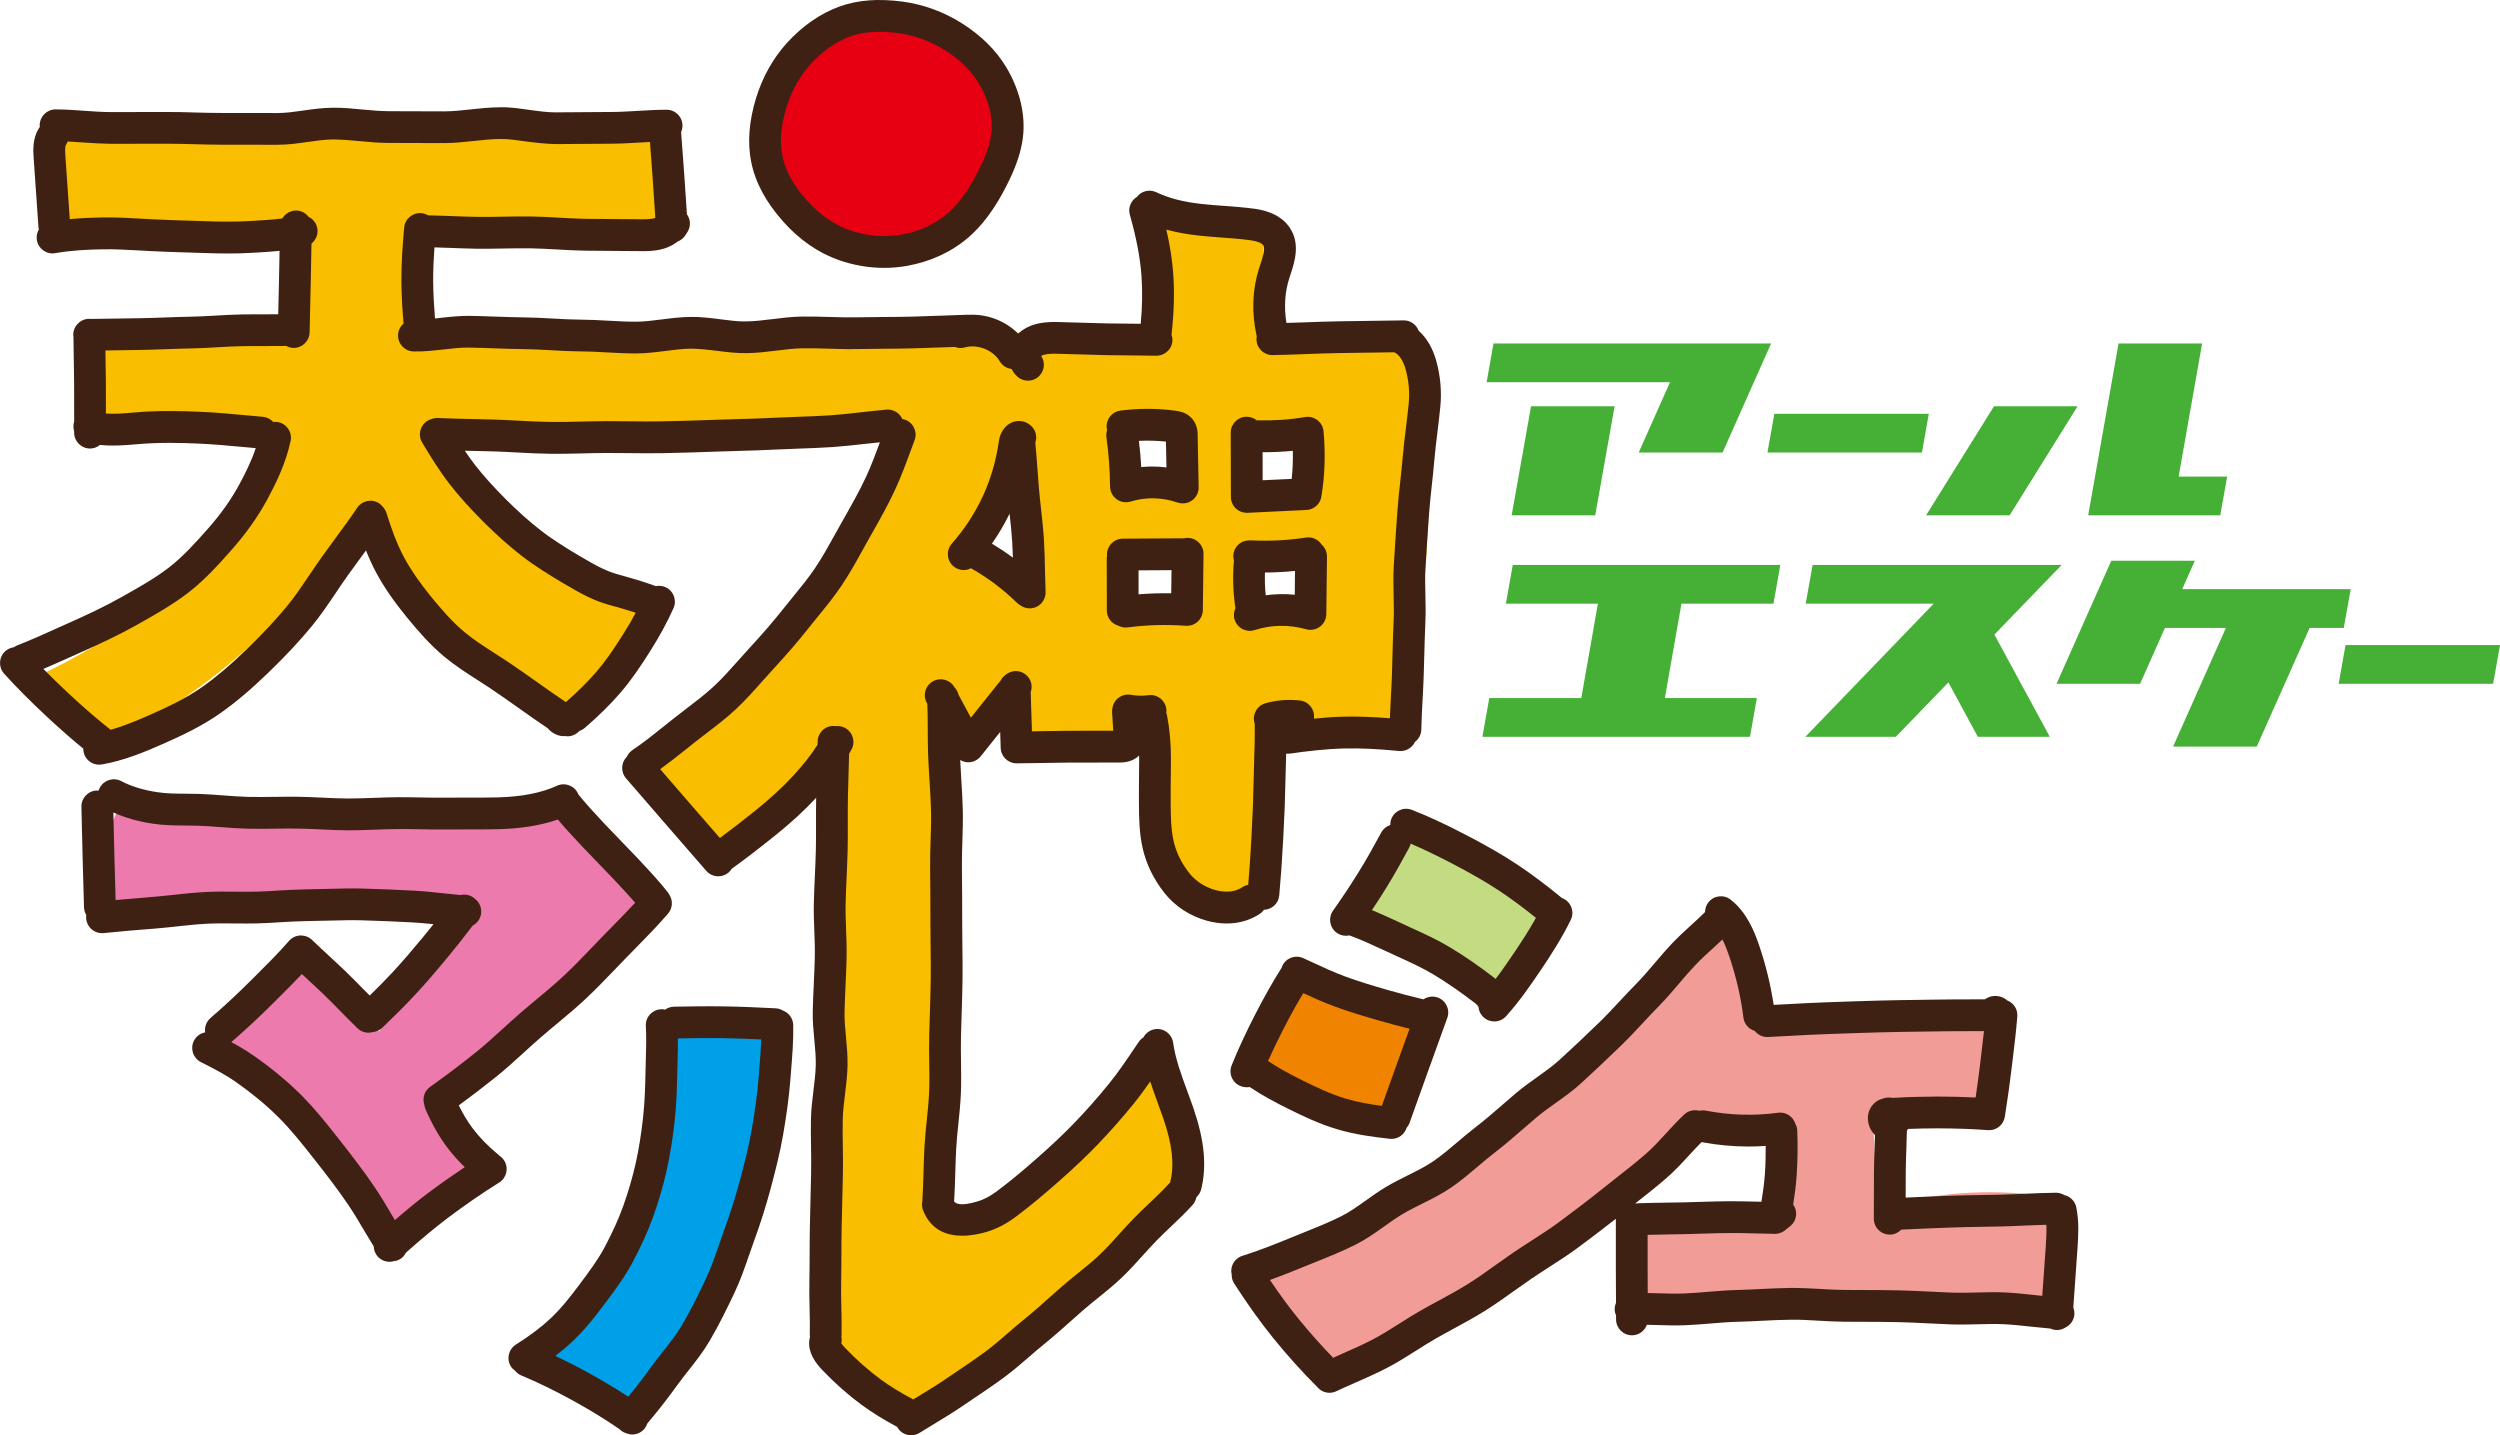 <?xml version="1.0" encoding="UTF-8"?>
<svg id="_レイヤー_2" data-name="レイヤー 2" xmlns="http://www.w3.org/2000/svg" width="437.822" height="251.357" viewBox="0 0 437.822 251.357">
  <defs>
    <style>
      .cls-1 {
        fill: #3f2113;
      }

      .cls-1, .cls-2, .cls-3, .cls-4, .cls-5, .cls-6, .cls-7, .cls-8, .cls-9 {
        stroke-width: 0px;
      }

      .cls-2 {
        fill: #c4dc81;
      }

      .cls-3 {
        fill: #f29c97;
      }

      .cls-4 {
        fill: #ec7aac;
      }

      .cls-5 {
        fill: #00a0e9;
      }

      .cls-6 {
        fill: #e60012;
      }

      .cls-7 {
        fill: #45b035;
      }

      .cls-8 {
        fill: #fabe00;
      }

      .cls-9 {
        fill: #f08300;
      }
    </style>
  </defs>
  <g id="_デザイン" data-name="デザイン">
    <g>
      <path class="cls-6" d="M140.117,36.36c-3.716-4.747-6.109-10.699-5.706-16.689s3.916-11.907,9.448-14.375c2.377-1.06,4.996-1.465,7.592-1.702,7.326-.667,15.806.49,19.975,6.488,2.536,3.648,2.903,8.343,2.734,12.768-.702,18.294-21.053,30.103-34.042,13.51Z"/>
      <path class="cls-8" d="M248.396,60.512c-6.804-.337-17.021-.604-23.825-.941-3.045-6.019-4.048-13.048-2.809-19.679-6.6-.805-13.2-1.609-19.8-2.414-.189,7.014-.377,14.029-.566,21.043-42.715-.473-85.43-.945-128.145-1.418-.002-5.73-.003-11.46-.005-17.19,14.439-.327,28.887-.256,43.322.212,1.039-4.935,1.285-10.036.725-15.047-35.527-1.961-71.122-2.677-106.699-2.145,1.922,5.576-.094,13.527-.75,19.389,12.951-3.046,27.232-2.09,40.064,1.421.236,5.149.472,10.298.707,15.446-11.625.08-23.252-.159-34.863-.717.328,5.83.656,11.661.984,17.491,9.822.319,19.676-.339,29.369-1.959,3.461,7.036-1.536,15.233-6.917,20.936-9.747,10.331-21.592,18.675-34.602,24.372,3.766,4.22,7.724,8.268,11.857,12.13,19.204-9.24,35.801-23.826,47.431-41.683,9.134,18.275,22.146,25.462,34.677,36.739,4.563-6.995,13.051-13.155,17.614-20.149-17.143-2.608-31.038-15.87-40.422-30.453,27.162,3.369,53.212.545,80.51-1.429.615,9.746-4.915,18.756-10.805,26.545-9.248,12.229-19.936,23.367-31.772,33.113,3.989,5.408,7.978,10.816,11.967,16.224,7.757-3.657,15.238-10.442,19.365-17.959,2.72,34.153,2.137,68.568-1.738,102.609,6.943,3.08,13.098,7.918,17.733,13.936,17.1-10.29,32.367-23.614,44.876-39.164,1.367-1.7,2.749-3.532,3.063-5.69.285-1.96-.351-3.924-.978-5.803-1.688-5.056-3.375-10.112-5.063-15.168-7.627,14.46-22.386,25.169-37.733,30.803,1.408-29.738,1.837-59.521,1.285-89.287.483,2.442,2.951,4.323,5.434,4.143,2.483-.18,4.652-2.398,4.778-4.885.625,2.33,1.25,4.659,1.875,6.989,6.049.176,12.099.352,18.148.528,1.063.031,2.23.103,3.001.837.912.868.906,2.298.852,3.556-.253,5.989.025,12.399,3.466,17.307,3.441,4.907,11.11,7.238,15.573,3.237,6.964-6.244-.53-18.149,2.536-26.986,8.072-1.442,16.293-2.048,24.49-1.806,2.785-22.237,5.649-44.958,1.793-67.035ZM171.187,96.113l9.302-12.747.345,17.571-9.647-4.823ZM207.361,75.442l-.689,9.647-8.613-.345-.689-8.613,9.991-.689ZM207.706,106.104l-10.68,1.033.344-9.647,11.025-.344-.689,8.958ZM229.755,76.475s-1.033,8.613-1.033,9.647-8.958.345-8.958.345l-1.034-9.647,11.025-.344ZM230.1,107.138l-11.025.689.344-9.647,10.68-.345v9.302Z"/>
      <path class="cls-4" d="M99.151,141.686c3.591,6.191,10.897,10.841,15.566,16.265-11.63,10.733-26.401,22.673-38.031,33.405,2.17,4.342,4.87,8.42,8.019,12.115-6.064,4.743-12.128,9.486-18.193,14.23-4.21-15.003-14.709-28.133-28.418-35.541,5.038-4.91,9.839-10.063,14.38-15.436,3.624,5.522,8.394,10.289,13.919,13.909,4.308-6.651,8.616-13.302,12.925-19.954-20.01-5.758-41.655-5.713-61.64.13,2.197-.642-.16-16.601,3.481-19.268,4.216-3.088,19.022.87,24.291,1.133,17.895.893,35.851.564,53.701-.989Z"/>
      <path class="cls-5" d="M135.991,179.025c.111,23.612-9.121,50.242-23.666,68.842-6.139-3.107-11.509-8.473-18.238-9.908,13.527-12.088,21.558-30.104,21.505-48.248-.015-5.161-.252-7.571,3.993-10.063,1.351-.793,16.402-1.483,16.407-.623Z"/>
      <path class="cls-2" d="M238.893,158.985c8.482,5.074,16.964,10.148,25.446,15.222,2.796-4.125,5.591-8.25,8.387-12.375-4.867-4.421-14.665-14.582-21.462-15.716-5.005-.836-3.883-.803-7.519,3.173-.675.738-5.563,9.272-4.852,9.697Z"/>
      <path class="cls-9" d="M227.883,169.399c-2.907,6.125-5.814,12.251-8.722,18.376,8.138,3.386,16.495,6.244,25.002,8.552,1.748-6.037,3.496-12.074,5.243-18.111-7.626-2.01-15.062-4.743-22.176-8.149"/>
      <path class="cls-3" d="M301.561,159.336c3.965,6.196,7.061,12.946,9.169,19.994,12.306-.824,24.612-1.649,36.918-2.473.581,6.32.14,12.734-1.302,18.915-6.056-1.081-12.263-1.311-18.382-.683.279,5.538.559,11.075.838,16.613,9.429-2.865,19.49-3.632,29.244-2.228,1.025,5.06,1.376,15.146.78,20.274-23.931.077-47.991-3.75-71.839-1.756-.218-4.486-.435-8.972-.653-13.459,8.572-.729,17.143-1.459,25.715-2.188.467-4.69.201-9.452-.785-14.06-5.125.63-10.336.557-15.442-.215-15.674,18.263-36.475,32.078-59.388,39.443-1.122.361-2.331.708-3.459.369-1.156-.347-1.983-1.337-2.738-2.278-8.775-10.932-14.535-12.367,4.111-19.027,9.608-3.432,18.05-9.468,26.353-15.405,4.956-3.543,44.765-35.735,40.861-41.835Z"/>
      <g>
        <path class="cls-1" d="M87.488,202.425c-.048-.046-.087-.097-.139-.14-1.812-1.489-3.339-3.049-4.535-4.633-.893-1.184-1.708-2.526-2.471-4.067,2.103-1.531,4.29-3.204,6.532-5,1.649-1.322,3.269-2.797,4.835-4.224.966-.881,1.943-1.771,2.946-2.643.959-.834,1.943-1.652,2.927-2.472,1.641-1.367,3.339-2.78,4.94-4.279,1.852-1.734,3.57-3.526,5.231-5.257.696-.726,1.383-1.443,2.067-2.141l1.187-1.209c2.179-2.216,4.237-4.31,5.999-6.38.804-.945.855-2.265.234-3.266-.059-.103-.112-.209-.186-.306-1.281-1.701-3.085-3.649-5.495-6.217-.906-.966-1.86-1.945-2.814-2.925-.93-.957-1.86-1.912-2.744-2.853-1.653-1.761-3.485-3.739-4.731-5.311-.016-.039-.023-.08-.041-.119-.639-1.398-2.289-2.012-3.69-1.375-2.775,1.27-6.207,1.936-10.492,2.041-1.588.037-3.175.033-4.766.032-1.31-.004-2.624-.005-3.934.014-1.541.026-3.085-.008-4.628-.035-1.358-.026-2.716-.052-4.073-.043-1.397.008-2.793.061-4.19.115-1.555.06-3.021.102-4.508.111-1.479-.006-2.945-.077-4.498-.152-1.4-.068-2.799-.134-4.198-.153-1.371-.015-2.749,0-4.125.018-1.526.02-3.053.04-4.576.006-1.45-.035-2.892-.145-4.419-.261-1.388-.106-2.824-.215-4.268-.262-.771-.024-1.548-.031-2.327-.036-1.738-.013-3.379-.024-4.931-.258-2.521-.379-4.604-1.015-6.368-1.948-1.359-.717-3.044-.198-3.762,1.161-.087.165-.154.335-.206.507-.076-.006-.149-.022-.226-.022h-.05c-1.537.027-2.762,1.296-2.735,2.833.026,1.485.065,2.97.103,4.454.038,1.45.076,2.899.102,4.349.026,1.487.075,2.973.125,4.461.048,1.448.097,2.894.122,4.342.009.506.162.971.405,1.376-.031.221-.045.446-.02.678.151,1.43,1.359,2.493,2.766,2.493.097,0,.196-.005.295-.015,2.994-.316,6.044-.556,8.994-.79,1.299-.102,2.596-.243,3.893-.384,1.76-.191,3.422-.371,5.101-.459,1.636-.087,3.269-.07,5-.055,1.346.012,2.691.024,4.036-.012,1.356-.036,2.709-.124,4.063-.211,3.065-.2,5.888-.21,8.791-.284,1.799-.045,3.502-.09,5.211-.046,3.13.079,6.322.233,9.032.372,1.202.062,2.41.181,3.64.313-.592.742-1.203,1.499-1.86,2.294-2.008,2.432-3.688,4.373-5.289,6.104-1.288,1.394-2.642,2.744-4.019,4.093-.38-.385-.767-.762-1.146-1.148-.981-1.001-1.962-2.001-2.971-2.976-1.001-.966-2.014-1.902-3.026-2.838-.992-.917-1.984-1.834-2.964-2.78-.549-.531-1.287-.789-2.055-.779-.763.033-1.479.379-1.98.955-1.867,2.149-3.849,4.119-5.948,6.206l-.727.724c-2.026,2.018-3.989,3.866-5.972,5.618-.111.078-.219.165-.321.261-.116.109-.236.214-.356.318-.174.152-.347.306-.516.464-.684.647-.967,1.559-.841,2.427-.822.156-1.568.669-1.973,1.475-.691,1.374-.137,3.046,1.236,3.738,2.137,1.074,4.208,2.146,6.051,3.431,2.807,1.957,5.316,4.027,7.457,6.154,2.316,2.302,4.378,4.924,6.371,7.458,1.988,2.53,4.084,5.231,5.942,7.98,1.026,1.521,1.952,3.094,2.931,4.76.495.841,1.004,1.666,1.51,2.496.021.631.244,1.259.698,1.765.55.611,1.31.923,2.072.923.24,0,.478-.042.712-.104.405-.047.808-.158,1.175-.392.443-.283.77-.675.988-1.114,2.797-2.481,5.118-4.41,7.348-6.091,2.901-2.187,5.921-4.268,8.978-6.185,1.303-.817,1.696-2.535.879-3.838-.216-.345-.498-.621-.815-.833ZM75.095,208.836c-1.869,1.408-3.773,2.957-5.936,4.827-.136-.231-.279-.456-.415-.687-.98-1.666-1.993-3.389-3.117-5.053-1.961-2.904-4.126-5.695-6.178-8.306-2-2.542-4.266-5.425-6.824-7.967-2.37-2.353-5.128-4.632-8.197-6.772-1.269-.884-2.582-1.65-3.922-2.375,2.459-2.122,4.866-4.362,7.359-6.845l.723-.72c1.416-1.408,2.866-2.849,4.279-4.353.32.298.641.595.962.891.984.909,1.968,1.819,2.94,2.756.971.937,1.915,1.902,2.86,2.866.984,1.004,1.968,2.008,2.979,2.984.741.716,1.775.926,2.699.662.597-.063,1.18-.305,1.644-.755,2.026-1.961,4.004-3.89,5.909-5.953,1.673-1.81,3.418-3.824,5.494-6.338,1.67-2.024,3.124-3.865,4.436-5.611.816-.431,1.404-1.256,1.481-2.244.077-.992-.38-1.896-1.123-2.448-.07-.064-.133-.133-.211-.191-.68-.501-1.509-.634-2.272-.458-.913-.086-1.826-.173-2.739-.275-1.741-.193-3.541-.393-5.359-.486-2.746-.142-5.984-.297-9.178-.377-1.85-.047-3.704,0-5.493.045-3.034.079-6.103.106-9.011.294-1.283.083-2.567.168-3.851.202-1.278.033-2.558.022-3.835.009-1.738-.017-3.537-.033-5.344.063-1.833.097-3.651.294-5.408.485-1.243.134-2.486.27-3.732.368-2.118.167-4.289.349-6.466.551-.027-1.09-.055-2.179-.092-3.268-.049-1.458-.097-2.915-.123-4.373-.026-1.467-.064-2.932-.102-4.398-.029-1.098-.053-2.196-.076-3.295,2.034.912,4.304,1.568,6.925,1.962,1.944.293,3.864.306,5.72.32.732.005,1.461.009,2.185.033,1.323.043,2.636.143,4.026.249,1.532.116,3.116.237,4.713.274,1.608.04,3.221.017,4.78-.005,1.324-.017,2.649-.04,3.973-.017,1.335.018,2.671.083,4.007.147,1.544.074,3.14.151,4.743.159h.228c1.526,0,3.046-.059,4.518-.115,1.335-.052,2.67-.105,4.004-.111,1.323-.008,2.627.018,3.94.042,1.605.029,3.211.059,4.813.036,1.281-.019,2.56-.017,3.842-.014,1.636,0,3.275.005,4.91-.035,4.05-.097,7.508-.66,10.514-1.693,1.134,1.347,2.546,2.891,4.247,4.703.906.966,1.86,1.945,2.814,2.925.93.957,1.86,1.912,2.744,2.853,1.253,1.335,2.614,2.788,3.737,4.085-1.287,1.401-2.711,2.854-4.201,4.369l-1.194,1.216c-.697.711-1.398,1.443-2.107,2.182-1.61,1.679-3.275,3.416-5.018,5.048-1.482,1.388-3.117,2.748-4.697,4.064-1.016.845-2.031,1.689-3.019,2.55-1.035.9-2.044,1.819-3.041,2.728-1.572,1.432-3.056,2.784-4.568,3.995-2.799,2.243-5.509,4.291-8.056,6.086-1.027.723-1.403,2.014-1.027,3.147.033.256.088.512.197.761,1.146,2.632,2.409,4.847,3.862,6.773.874,1.157,1.896,2.29,3.023,3.395-2.135,1.424-4.25,2.89-6.297,4.434Z"/>
        <path class="cls-1" d="M182.823,94.525c-.111-1.805-.309-3.598-.501-5.333-.139-1.251-.278-2.5-.382-3.754-.093-1.109-.173-2.22-.253-3.33-.107-1.5-.227-3.041-.373-4.582.329-.961.129-2.065-.628-2.842-.845-.87-2.076-1.177-3.215-.804-1.496.491-2.344,1.984-2.52,3.247-.476,3.426-1.411,6.677-2.777,9.662-1.376,3.007-3.223,5.842-5.49,8.424-1.015,1.156-.9,2.915.256,3.929.529.464,1.184.692,1.835.692.439,0,.872-.115,1.269-.319,2.945,1.675,5.668,3.703,8.081,6.085.196.193.417.339.648.463.446.302.98.48,1.554.48.036,0,.073-.001.11-.003,1.536-.059,2.734-1.353,2.674-2.889-.046-1.188-.071-2.377-.096-3.567-.038-1.813-.078-3.69-.192-5.559ZM176.804,89.966c.186,1.685.362,3.284.461,4.901.057.92.093,1.857.121,2.794-1.179-.879-2.403-1.696-3.667-2.455,1.169-1.68,2.2-3.428,3.084-5.239Z"/>
        <path class="cls-1" d="M137.182,38.828c2.851,3.196,6.128,5.458,9.741,6.726,2.578.903,5.264,1.359,7.925,1.359,1.322,0,2.638-.113,3.932-.34,4.17-.732,7.938-2.482,10.897-5.066,3.536-3.086,5.766-7.235,7.136-10.087,1.257-2.617,2.012-4.976,2.31-7.214.529-3.986-.491-8.384-2.873-12.386-1.796-3.014-4.443-5.635-7.871-7.79-3.137-1.972-6.696-3.268-10.29-3.746-4.287-.572-7.918-.286-11.105.871-3.312,1.202-6.487,3.408-9.182,6.377-2.399,2.642-4.261,5.966-5.385,9.615-1.242,4.032-1.536,7.783-.872,11.151.717,3.638,2.562,7.082,5.639,10.53ZM137.737,18.787c.886-2.872,2.333-5.47,4.186-7.511,2.09-2.302,4.497-3.991,6.96-4.885,1.512-.549,3.213-.821,5.146-.821,1.038,0,2.145.078,3.325.235,2.808.373,5.595,1.39,8.061,2.94,2.674,1.682,4.709,3.674,6.05,5.925,1.744,2.929,2.503,6.054,2.138,8.803-.219,1.647-.811,3.458-1.81,5.538-1.838,3.829-3.674,6.467-5.777,8.303-2.225,1.941-4.983,3.213-8.198,3.777-2.96.521-6.092.247-9.053-.79-2.712-.951-5.211-2.693-7.428-5.178-2.429-2.72-3.805-5.231-4.33-7.9-.484-2.454-.238-5.292.73-8.434Z"/>
        <path class="cls-1" d="M221.347,159.334c1.385-.042,2.556-1.105,2.686-2.522.267-2.916.491-6.098.703-10.016.216-4.03.334-7.125.38-10.034.018-1.154.055-2.308.092-3.463.014-.434.023-.881.036-1.32.092.009.182.026.275.026.129,0,.26-.009.39-.027,2.839-.403,6.195-.824,9.556-.898,2.766-.06,5.809.079,9.56.441,1.203.11,2.293-.562,2.779-1.597.656-.498,1.092-1.272,1.108-2.159.031-1.709.127-3.468.22-5.171.077-1.418.155-2.835.2-4.255.035-1.096.064-2.191.092-3.285.055-2.047.109-4.094.201-6.141.072-1.601.036-3.186.001-4.718-.037-1.643-.073-3.195.017-4.729.184-3.14.396-6.281.622-9.418.123-1.703.313-3.457.497-5.153.153-1.413.307-2.826.427-4.241.146-1.702.359-3.452.567-5.144.173-1.409.344-2.82.483-4.233.263-2.655.036-5.334-.674-7.962-.622-2.306-1.707-4.138-3.114-5.388-.395-1.061-1.407-1.818-2.599-1.818h-.047c-1.916.032-3.832.058-5.749.083-1.921.026-3.843.052-5.764.083-1.939.032-3.876.105-5.815.179-1.061.04-2.123.064-3.185.097-.44-2.709-.283-5.373.489-7.79l.197-.605c.753-2.289,1.785-5.424-.095-8.26-1.831-2.764-5.264-3.215-6.394-3.363-1.714-.224-3.443-.352-5.116-.476-1.338-.098-2.675-.197-3.998-.345-3.205-.361-5.704-1.01-7.865-2.044-1.214-.581-2.632-.204-3.414.824-1.038.636-1.579,1.898-1.228,3.127,1.136,3.984,1.802,7.469,2.037,10.654.196,2.662.146,5.445-.135,8.43-.523-.005-1.047-.013-1.57-.017-1.448-.013-2.895-.024-4.342-.049-1.429-.023-2.857-.072-4.286-.12-1.481-.05-2.961-.1-4.44-.124-1.913-.028-4.12.11-6.024,1.395-.284.192-.543.416-.786.657-2.218-2.239-5.422-3.477-8.583-3.314-.09-.004-.178-.019-.27-.014l-3.487.124c-2.066.074-4.133.15-6.2.207-1.715.047-3.431.059-5.148.069-1.515.009-3.03.019-4.544.054-1.587.033-3.172-.014-4.846-.063-1.579-.049-3.213-.097-4.85-.07-1.748.029-3.446.24-5.089.444-1.601.198-3.113.386-4.593.403-1.439.052-2.945-.171-4.531-.37-1.665-.208-3.405-.44-5.169-.413-1.769.01-3.48.229-5.135.441-1.592.203-3.096.396-4.553.396-1.584,0-3.161-.087-4.83-.179-1.583-.087-3.218-.176-4.864-.185-1.597-.008-3.183-.097-4.862-.191-1.571-.088-3.196-.179-4.826-.197-1.7-.019-3.399-.079-5.098-.139-1.53-.054-3.058-.107-4.589-.133-1.781-.013-3.506.168-5.173.358-.305.035-.604.069-.903.102-.178-2.205-.304-4.371-.32-6.423-.016-2.056.087-4.102.225-6.029.804.027,1.609.045,2.414.077,1.616.065,3.232.129,4.848.156,1.625.022,3.253-.006,4.88-.035,1.563-.029,3.126-.055,4.687-.033,1.538.024,3.129.114,4.668.202,1.594.09,3.243.183,4.892.21,1.619.026,3.238.032,4.857.04,1.57.006,3.14.013,4.708.037.196.003.396.005.598.005,1.91,0,4.016-.196,5.814-1.512.061-.045.109-.1.165-.148.516-.191.984-.516,1.317-.987.088-.124.179-.265.269-.407l.116-.178c.698-.996.654-2.29-.019-3.225-.054-.801-.107-1.602-.16-2.403-.097-1.476-.194-2.952-.299-4.426-.104-1.455-.213-2.911-.323-4.365-.081-1.069-.159-2.138-.237-3.208.154-.347.243-.729.242-1.133-.005-1.535-1.25-2.775-2.784-2.775h-.009c-1.702.005-3.392.105-5.027.201-1.625.096-3.159.187-4.701.192-1.597.005-3.193.019-4.789.033-1.645.015-3.291.029-4.938.035-1.443-.003-2.906-.201-4.473-.418-1.691-.234-3.445-.529-5.257-.471-1.766.006-3.486.193-5.149.375-1.593.173-3.099.336-4.576.341-1.627.008-3.256-.004-4.885-.015-1.614-.01-3.23-.024-4.842-.015-1.511-.013-2.992-.139-4.589-.293-1.663-.161-3.395-.336-5.14-.318-1.812.006-3.555.254-5.241.494-1.57.224-3.053.434-4.484.439-1.615.004-3.229,0-4.844-.005-1.627-.006-3.257-.01-4.883-.006-1.601.001-3.193-.041-4.791-.086-1.645-.047-3.296-.1-4.938-.088-3.242.01-6.485.004-9.727.017-1.499-.003-3.04-.107-4.655-.228-1.645-.123-3.344-.228-5.073-.243-1.537.005-2.78,1.256-2.775,2.793,0,.091.019.176.028.265-.002.003-.005.005-.006.007-1.331,1.9-1.173,4.145-1.078,5.485l.845,12.139c.009.123.036.24.06.357-.317.547-.462,1.199-.343,1.872.267,1.514,1.716,2.533,3.225,2.259,2.896-.51,5.821-.627,8.3-.673,2.141-.04,4.279.082,6.544.21l2.007.11c1.936.098,3.876.16,5.811.22.991.031,1.98.061,2.968.098,1.41.051,2.96.096,4.588.096,1.427,0,2.913-.035,4.419-.128l1.012-.061c1.193-.071,2.405-.15,3.627-.272l-.094,4.914c-.031,1.538-.068,3.077-.104,4.615-.012.524-.023,1.048-.035,1.572-.644.002-1.288.012-1.932.01-1.496,0-2.99-.003-4.486.023-1.541.028-3.079.115-4.566.201-1.499.086-2.915.168-4.346.192-1.512.027-3.025.081-4.536.136-1.46.054-2.92.106-4.381.132-1.482.027-2.963.045-4.445.064-1.382.018-2.765.036-4.146.059-.083-.007-.163-.025-.247-.025h-.029c-.779.008-1.479.337-1.979.858-.509.515-.819,1.223-.805,2.004.002.098.022.19.034.285.015,1.324.035,2.648.057,3.971.023,1.423.046,2.848.061,4.271.015,1.416.009,2.833.004,4.25-.003.793.002,1.587.002,2.38-.18.567-.166,1.148.001,1.676,0,.091,0,.181,0,.272.015,1.528,1.259,2.756,2.783,2.756h.029c.659-.007,1.255-.252,1.728-.64,2.15.246,4.273.072,6.213-.094l.459-.04c3.828-.326,7.663-.22,10.578-.091,2.64.115,5.351.367,7.974.611.68.063,1.36.124,2.04.185-.766,2.293-1.846,4.441-2.859,6.319-1.434,2.658-3.286,5.274-5.506,7.777-2.029,2.288-4.329,4.882-6.869,6.832-2.434,1.868-5.117,3.38-7.959,4.98l-.395.221c-3.01,1.697-6.208,3.172-8.939,4.388l-2.241,1.008c-2.296,1.037-4.67,2.11-7.015,3.026-.213.083-.404.196-.583.322-.542.071-1.069.298-1.505.693-1.141,1.031-1.23,2.791-.2,3.931,2.148,2.377,4.608,4.851,7.519,7.562,2.244,2.09,4.334,3.921,6.345,5.567-.001.166.007.334.036.504.235,1.353,1.411,2.306,2.739,2.306.159,0,.32-.013.481-.041,3.908-.682,7.468-2.166,10.78-3.629,3.29-1.453,6.768-3.101,9.912-5.307,2.689-1.886,5.398-4.173,8.522-7.196,2.968-2.871,5.432-5.508,7.531-8.06,1.569-1.907,2.938-3.94,4.261-5.907.675-1.003,1.349-2.005,2.049-2.989.772-1.084,1.563-2.157,2.353-3.23.28-.38.564-.773.846-1.159.525,1.31,1.114,2.642,1.826,3.958,1.351,2.499,3.067,4.989,5.401,7.837,1.913,2.334,4.035,4.784,6.588,6.892,1.836,1.515,3.807,2.779,5.714,4,.744.478,1.489.954,2.222,1.445,1.705,1.141,3.379,2.328,5.054,3.513,1.664,1.178,3.329,2.356,5.021,3.493.288.362.696.703,1.259.995.611.317,1.208.425,1.75.376.157.027.314.041.47.041.792,0,1.54-.354,2.068-.946.338-.111.662-.283.949-.53,2.445-2.108,4.487-4.123,6.244-6.159,1.95-2.261,3.605-4.759,5.104-7.122,1.74-2.744,3.11-5.26,4.189-7.691.623-1.405-.011-3.051-1.416-3.674-.548-.243-1.13-.29-1.675-.18-2.576-.922-4.287-1.399-5.692-1.789-.398-.11-.777-.216-1.155-.326-1.53-.444-3.034-1.086-6.591-3.209-2.131-1.27-4.585-2.766-6.764-4.466-1.991-1.551-3.971-3.319-6.056-5.402-2.2-2.2-3.924-4.119-5.424-6.04-.626-.802-1.209-1.636-1.778-2.482.433.01.865.021,1.297.031,1.217.026,2.436.051,3.655.088,1.402.042,2.803.116,4.203.192,1.861.098,3.786.201,5.709.226.385.005.769.008,1.154.008,1.551,0,3.095-.038,4.599-.074,1.389-.035,2.778-.069,4.169-.073,1.32-.001,2.645.01,3.97.027,1.942.02,3.954.046,5.951.006,3.307-.067,6.611-.171,9.917-.292,1.193-.045,2.384-.078,3.577-.111,2.114-.06,4.227-.12,6.338-.233,1.361-.072,2.723-.119,4.085-.166,1.905-.067,3.874-.136,5.832-.271,1.906-.134,3.808-.349,5.646-.556.864-.098,1.729-.181,2.593-.27-.786,2.127-1.551,4.167-2.47,6.137-1.14,2.444-2.458,4.77-3.853,7.233l-.439.776c-.369.654-.733,1.31-1.097,1.966-1.148,2.073-2.233,4.031-3.482,5.893-1.136,1.692-2.431,3.277-3.801,4.953-.602.737-1.203,1.473-1.792,2.219-1.627,2.064-3.456,4.185-5.93,6.874-.643.698-1.274,1.409-1.906,2.119-1.437,1.618-2.795,3.146-4.286,4.534-1.463,1.363-3.06,2.582-4.752,3.872-.784.599-1.567,1.197-2.34,1.811l-1.323,1.059c-1.989,1.597-3.867,3.105-5.879,4.462-.438.295-.756.697-.962,1.144-1.032,1.024-1.116,2.681-.148,3.795,1.17,1.345,2.337,2.696,3.503,4.046,1.17,1.356,2.34,2.71,3.516,4.062l7.035,8.093c.551.633,1.324.958,2.102.958.648,0,1.298-.225,1.825-.683.212-.185.378-.4.52-.627,2.217-1.599,4.621-3.44,7.552-5.789,2.825-2.264,5.193-4.443,7.241-6.656-.027,1.464-.029,2.928-.025,4.391.004,1.547.009,3.095-.026,4.641-.035,1.554-.105,3.105-.175,4.656-.072,1.592-.144,3.186-.18,4.78-.036,1.655.026,3.298.086,4.887.06,1.578.116,3.069.083,4.561-.035,1.554-.106,3.109-.176,4.663-.073,1.59-.145,3.181-.181,4.773-.038,1.734.121,3.418.274,5.049.146,1.54.283,2.994.251,4.406-.032,1.434-.211,2.892-.4,4.435-.198,1.611-.403,3.278-.441,4.989-.036,1.628-.011,3.259.013,4.834.024,1.519.049,3.092.015,4.609l-.217,9.439c-.035,1.591-.04,3.183-.045,4.774-.004,1.556-.009,3.113-.043,4.667-.036,1.636,0,3.269.036,4.848.036,1.587.07,3.086.036,4.596-.003.148.015.29.034.432-.49,1.83.215,3.762,2.122,5.758,2.204,2.306,4.524,4.362,6.897,6.111,1.844,1.358,3.912,2.635,6.252,3.88.028.051.045.106.077.156.528.845,1.436,1.31,2.365,1.31.503,0,1.013-.136,1.471-.422.821-.513,1.648-1.014,2.477-1.514,1.68-1.018,3.418-2.071,5.1-3.218.644-.439,1.292-.875,1.94-1.311,1.786-1.202,3.633-2.445,5.413-3.769,1.49-1.106,2.88-2.31,4.224-3.473.875-.757,1.75-1.514,2.649-2.241,1.67-1.349,3.272-2.779,4.822-4.16.636-.567,1.271-1.133,1.912-1.695.891-.781,1.816-1.526,2.739-2.27,1.359-1.096,2.765-2.229,4.092-3.49,1.339-1.274,2.563-2.631,3.748-3.944.78-.865,1.56-1.729,2.37-2.564.829-.854,1.695-1.673,2.56-2.493,1.265-1.196,2.573-2.434,3.791-3.794.349-.391.558-.855.649-1.335.397-.359.701-.83.84-1.389.995-4.032.579-8.497-1.31-14.054-.356-1.047-.739-2.088-1.122-3.129-1.07-2.911-2.081-5.659-2.484-8.492-.216-1.523-1.622-2.591-3.147-2.365-.909.129-1.645.688-2.051,1.438-.317.199-.6.463-.823.792l-.68,1.006c-1.514,2.243-2.945,4.362-4.572,6.365-1.918,2.362-3.936,4.646-6.001,6.788-1.877,1.95-3.97,3.93-6.585,6.228-2.023,1.779-4.437,3.855-7.003,5.76-1.195.888-2.301,1.472-3.449,1.807-2.752.804-3.661.456-4.042-.014.099-1.626.155-3.281.202-4.894.041-1.418.082-2.854.159-4.307.074-1.414.223-2.846.381-4.36.185-1.778.377-3.617.448-5.503.068-1.797.042-3.61.018-5.365-.02-1.491-.042-3.032-.004-4.531.03-1.219.07-2.441.109-3.667.066-2.065.132-4.138.16-6.217.025-1.903.001-3.809-.023-5.714-.018-1.391-.036-2.783-.033-4.173.006-3.311-.019-6.609-.05-9.879-.015-1.508.035-3.059.082-4.559.056-1.741.113-3.54.074-5.327-.043-1.92-.163-3.81-.279-5.637-.068-1.07-.123-2.124-.174-3.179.35.207.739.35,1.156.389.086.008.171.012.256.012.84,0,1.641-.38,2.172-1.042,1.139-1.421,2.275-2.845,3.412-4.269l.091,2.8c.049,1.503,1.281,2.695,2.782,2.695h.017c1.515-.009,3.038-.037,4.562-.064,1.501-.028,3.002-.055,4.495-.064,1.498-.009,2.994-.01,4.494-.006,1.51,0,3.022.003,4.525-.008,1.443-.006,2.557-.433,3.363-1.219.004.283.014.558.012.848l-.022,2.392c-.017,1.688-.035,3.379-.022,5.061.017,2.471.036,5.273.671,8.001.636,2.737,1.899,5.328,3.754,7.7,1.838,2.348,4.486,4.095,7.46,4.916,1.186.327,2.356.49,3.489.49,2.137,0,4.136-.577,5.824-1.707.281-.188.509-.424.697-.683ZM212.82,155.868c-1.805-.499-3.464-1.586-4.555-2.98-1.352-1.729-2.266-3.59-2.718-5.531-.494-2.126-.51-4.49-.526-6.779-.012-1.651.005-3.308.022-4.965l.022-2.411c.019-2.842-.205-5.428-.682-7.906-.03-.154-.079-.298-.132-.44.029-.234.04-.473.006-.719-.205-1.523-1.606-2.606-3.132-2.385-1.012.136-2.04.113-3.054-.073-1.505-.285-2.963.724-3.239,2.237-.006.035-.003.069-.008.103-.053.251-.084.51-.063.779.058.748.098,1.496.141,2.246l.054.928c-1.119.004-2.237.005-3.356.001-1.513-.001-3.019-.001-4.53.008-1.515.009-3.039.037-4.563.064-.594.012-1.189.022-1.782.032l-.221-6.844c.387-1.087.08-2.342-.87-3.104-1.095-.878-2.643-.783-3.637.15-.295.228-.538.513-.721.838-1.241,1.55-2.48,3.101-3.718,4.653-.509.637-1.018,1.275-1.527,1.912-.129-.238-.256-.474-.385-.712-.595-1.103-1.189-2.208-1.782-3.312-.114-.49-.361-.924-.693-1.277-.738-1.32-2.397-1.811-3.739-1.096-1.356.725-1.867,2.413-1.14,3.769.037.07.075.14.113.209.052,1.391.066,2.807.07,4.301.004,1.536.008,3.095.065,4.669.052,1.45.145,2.915.239,4.394.113,1.771.23,3.603.27,5.406.036,1.636-.017,3.283-.072,5.027-.05,1.556-.101,3.167-.085,4.789.031,3.25.056,6.525.05,9.815-.003,1.417.015,2.835.033,4.254.024,1.857.048,3.715.023,5.57-.027,2.045-.092,4.082-.157,6.113-.04,1.238-.079,2.472-.11,3.705-.04,1.608-.017,3.204.004,4.748.024,1.761.048,3.424-.015,5.077-.065,1.702-.246,3.448-.422,5.136-.159,1.518-.322,3.087-.403,4.645-.079,1.496-.121,2.977-.164,4.438-.052,1.785-.104,3.472-.215,5.13-.084.488-.049,1.002.146,1.496,1.374,3.471,4.163,4.436,6.851,4.436,1.547,0,3.061-.32,4.252-.668,1.724-.503,3.406-1.372,5.142-2.661,2.728-2.027,5.251-4.196,7.359-6.049,2.733-2.403,4.931-4.484,6.919-6.548,2.173-2.255,4.296-4.658,6.313-7.14,1.044-1.285,2.009-2.614,2.938-3.946.405,1.223.835,2.429,1.27,3.613.367.998.734,1.995,1.076,3,1.531,4.502,1.903,7.974,1.174,10.926-.013.052-.012.103-.022.155-.07.064-.146.12-.211.192-1.061,1.187-2.229,2.292-3.466,3.461-.923.873-1.848,1.75-2.732,2.66-.856.884-1.682,1.798-2.507,2.711-1.166,1.293-2.266,2.513-3.452,3.64-1.161,1.104-2.418,2.117-3.748,3.19-.983.793-1.967,1.587-2.916,2.418-.652.572-1.299,1.148-1.946,1.725-1.501,1.338-3.052,2.721-4.617,3.985-.947.766-1.87,1.564-2.793,2.362-1.325,1.147-2.577,2.23-3.901,3.215-1.676,1.246-3.468,2.452-5.201,3.618-.657.442-1.315.885-1.968,1.33-1.557,1.063-3.155,2.03-4.846,3.054-.231.14-.461.283-.692.423-2.181-1.151-4.089-2.319-5.763-3.553-2.115-1.558-4.192-3.399-6.173-5.474-.38-.398-.572-.66-.666-.812.092-.385.09-.775.02-1.15.01-.085.029-.168.031-.256.036-1.636,0-3.269-.036-4.848-.036-1.587-.07-3.086-.036-4.598.035-1.591.04-3.182.045-4.774.004-1.555.009-3.112.043-4.667l.217-9.439c.036-1.623.011-3.248-.014-4.82-.024-1.524-.048-3.1-.014-4.623.032-1.434.211-2.892.4-4.435.198-1.611.403-3.278.441-4.989.039-1.737-.12-3.422-.274-5.054-.145-1.538-.283-2.991-.251-4.401.035-1.549.106-3.096.176-4.644.073-1.597.146-3.195.181-4.792.037-1.659-.026-3.305-.086-4.896-.06-1.576-.117-3.064-.084-4.552.035-1.553.105-3.103.175-4.653.072-1.595.144-3.188.18-4.784.035-1.592.031-3.186.027-4.779-.004-1.554-.008-3.109.026-4.663.035-1.577.082-3.152.129-4.729.027-.901.049-1.801.074-2.701.143-.255.305-.509.44-.766.714-1.362.187-3.045-1.175-3.759-.524-.273-1.095-.36-1.64-.29-.097-.012-.191-.034-.292-.036-1.549-.067-2.811,1.183-2.846,2.72-.004.189-.011.378-.015.567-1.082,1.712-2.449,3.456-4.208,5.371-1.885,2.051-4.095,4.086-6.758,6.219-2.334,1.871-4.315,3.402-6.131,4.745l-5.22-6.006c-1.17-1.345-2.337-2.696-3.503-4.046-.578-.669-1.157-1.336-1.735-2.005,1.546-1.133,3.049-2.301,4.494-3.461l1.303-1.044c.742-.591,1.496-1.166,2.251-1.742,1.723-1.315,3.506-2.675,5.169-4.224,1.682-1.568,3.192-3.266,4.652-4.91.61-.685,1.22-1.372,1.842-2.047,2.574-2.798,4.488-5.017,6.205-7.196.568-.72,1.149-1.432,1.73-2.143,1.391-1.703,2.831-3.464,4.112-5.374,1.382-2.059,2.576-4.213,3.73-6.297.357-.642.713-1.285,1.074-1.925l.437-.771c1.386-2.449,2.82-4.981,4.053-7.625,1.115-2.389,2.022-4.851,2.899-7.232l.601-1.623c.538-1.441-.194-3.045-1.634-3.582-.171-.064-.344-.107-.518-.136-.471-1.044-1.553-1.729-2.77-1.635-1.46.127-2.916.292-4.373.455-1.781.202-3.622.409-5.41.535-1.86.13-3.78.197-5.638.261-1.395.049-2.791.097-4.186.171-2.065.11-4.133.169-6.2.226-1.208.035-2.415.069-3.623.113-3.275.12-6.547.225-9.824.289-1.913.04-3.875.017-5.777-.006-1.349-.015-2.697-.023-4.052-.027-1.429.004-2.858.04-4.287.074-1.824.045-3.709.091-5.543.065-1.812-.024-3.681-.123-5.487-.219-1.444-.077-2.888-.153-4.332-.197-1.235-.037-2.47-.064-3.705-.09-2.04-.043-4.08-.087-6.119-.183-.412-.017-.803.059-1.16.2-.219.065-.435.148-.641.27-1.32.789-1.751,2.498-.962,3.817,1.443,2.416,3.006,4.972,4.855,7.341,1.643,2.105,3.511,4.186,5.876,6.552,2.248,2.246,4.396,4.161,6.568,5.853,2.432,1.898,5.062,3.503,7.336,4.858,3.623,2.161,5.614,3.113,7.89,3.773.397.116.797.228,1.216.344,1.034.287,2.167.604,3.665,1.101-.668,1.243-1.42,2.529-2.281,3.887-1.601,2.525-2.999,4.59-4.618,6.467-1.496,1.735-3.252,3.469-5.338,5.289-1.682-1.128-3.335-2.296-4.988-3.467-1.714-1.214-3.429-2.427-5.174-3.595-.764-.512-1.539-1.009-2.315-1.505-1.85-1.186-3.596-2.306-5.174-3.608-2.186-1.805-4.091-4.011-5.825-6.127-2.104-2.567-3.632-4.777-4.811-6.956-1.413-2.611-2.372-5.43-3.123-7.842-.12-.385-.318-.721-.568-1.005-.188-.261-.417-.498-.699-.688-1.276-.856-3.005-.515-3.864.761-1.202,1.792-2.523,3.586-3.801,5.323-.808,1.096-1.615,2.193-2.404,3.302-.728,1.023-1.43,2.067-2.133,3.11-1.307,1.943-2.541,3.778-3.94,5.476-1.965,2.388-4.289,4.873-7.104,7.597-2.91,2.816-5.404,4.925-7.848,6.64-2.751,1.929-5.934,3.434-8.964,4.773-2.233.986-4.581,1.979-6.993,2.66-2.303-1.818-4.707-3.893-7.344-6.348-1.624-1.513-3.083-2.937-4.434-4.314,1.595-.679,3.176-1.376,4.715-2.071l2.216-.996c2.849-1.27,6.194-2.812,9.406-4.622l.393-.221c2.886-1.625,5.869-3.306,8.618-5.415,2.962-2.275,5.449-5.08,7.645-7.556,2.503-2.822,4.602-5.792,6.24-8.826,1.547-2.867,3.241-6.323,4.065-10.204.32-1.504-.641-2.982-2.145-3.301-.304-.066-.603-.067-.896-.034-.455-.498-1.084-.839-1.808-.902-.928-.081-1.855-.166-2.783-.253-2.689-.249-5.469-.508-8.244-.629-3.08-.134-7.148-.246-11.294.106l-.466.04c-1.652.143-3.24.274-4.709.154,0-.312-.002-.623,0-.935.006-1.443.012-2.884-.003-4.326-.015-1.436-.038-2.871-.061-4.306-.008-.49-.013-.98-.021-1.47.547-.007,1.094-.016,1.641-.024,1.491-.019,2.982-.038,4.473-.064,1.495-.027,2.989-.081,4.484-.136,1.477-.052,2.954-.106,4.432-.132,1.542-.028,3.08-.115,4.567-.201,1.499-.086,2.915-.168,4.345-.192,1.46-.026,2.918-.026,4.383-.023,1.114.005,2.227-.006,3.339-.017.376.203.799.332,1.256.342h.058c1.511,0,2.752-1.21,2.782-2.728.031-1.538.068-3.077.104-4.615.036-1.545.074-3.09.104-4.635l.12-6.297c.839-.661,1.26-1.774.979-2.875-.212-.828-.781-1.462-1.495-1.807-.497-.656-1.268-1.094-2.155-1.113-1.027.019-1.946.571-2.445,1.402-1.431.184-2.904.285-4.434.376l-1.03.063c-2.979.187-5.946.116-8.455.024-.998-.036-1.997-.067-2.998-.098-1.899-.059-3.802-.119-5.704-.215l-1.973-.109c-2.269-.128-4.616-.26-6.964-.219-1.63.031-3.591.098-5.657.294l-.771-11.071c-.028-.399-.114-1.617.086-1.902.138-.197.237-.408.318-.624.828.042,1.667.097,2.536.162,1.649.123,3.342.217,5.086.243,3.243-.013,6.485-.006,9.727-.017,1.586.001,3.174.042,4.761.086,1.657.047,3.319.086,4.968.088,1.617-.004,3.229,0,4.844.005,1.15.005,2.301.009,3.45.009.477,0,.955-.001,1.432-.003,1.815-.005,3.56-.254,5.249-.494,1.568-.223,3.049-.434,4.477-.439,1.503.026,2.992.139,4.589.293,1.662.16,3.333.322,5.14.318,1.594-.006,3.192.006,4.788.015,1.647.012,3.291.022,4.94.015,1.769-.005,3.493-.193,5.16-.375,1.59-.173,3.093-.336,4.566-.341,1.405-.037,2.905.201,4.473.418,1.691.234,3.442.418,5.257.471,1.656-.005,3.312-.019,4.968-.035,1.586-.014,3.173-.028,4.759-.033,1.696-.006,3.38-.105,5.009-.201.613-.036,1.205-.067,1.797-.098.047.624.091,1.248.138,1.872.109,1.448.218,2.894.321,4.341.104,1.466.2,2.931.297,4.398.059.894.121,1.788.181,2.682-.752.266-1.938.251-2.634.239-1.591-.024-3.183-.031-4.774-.037-1.597-.008-3.194-.014-4.791-.04-1.537-.024-3.128-.114-4.667-.202-1.594-.09-3.243-.183-4.893-.21-1.625-.023-3.252.005-4.88.035-1.562.029-3.124.06-4.687.033-1.572-.024-3.143-.088-4.714-.151-1.257-.051-2.515-.089-3.773-.121-.342-.2-.727-.337-1.148-.375-1.521-.148-2.885.99-3.024,2.521-.255,2.811-.512,6.142-.487,9.534.018,2.329.165,4.786.377,7.287-.572.497-.947,1.216-.965,2.033-.034,1.537,1.185,2.811,2.722,2.844,1.816.041,3.585-.161,5.288-.354,1.558-.179,3.023-.348,4.45-.322,1.495.024,2.989.077,4.484.13,1.744.061,3.488.123,5.233.142,1.505.017,2.997.1,4.576.188,1.674.093,3.405.191,5.143.2,1.506.008,3.003.091,4.587.178,1.671.092,3.398.187,5.137.187,1.813-.001,3.564-.225,5.259-.441,1.558-.2,3.03-.388,4.46-.396,1.42.017,2.891.176,4.447.371,1.702.212,3.454.442,5.284.412,1.792-.02,3.533-.237,5.216-.445,1.566-.194,3.045-.377,4.495-.402,1.512-.024,3.006.02,4.59.068,1.672.049,3.401.106,5.138.063,1.485-.033,2.97-.042,4.455-.051,1.757-.012,3.513-.022,5.267-.072,2.083-.058,4.165-.133,6.247-.208l1.032-.037c.543.208,1.151.258,1.753.086,2.221-.629,4.964.458,6.114,2.43.456.782,1.237,1.236,2.071,1.338.264.509.597.982,1.041,1.368.528.458,1.178.683,1.826.683.778,0,1.551-.324,2.102-.957.845-.972.896-2.362.21-3.381.637-.356,1.67-.39,2.707-.375,1.448.023,2.895.072,4.343.121,1.46.049,2.921.098,4.383.123,1.462.023,2.924.036,4.385.049,1.448.013,2.895.024,4.343.049,1.547.008,2.803-1.201,2.829-2.739.005-.337-.059-.658-.164-.959.437-3.819.546-7.356.297-10.741-.176-2.394-.583-4.932-1.194-7.646,1.66.456,3.462.798,5.488,1.026,1.394.157,2.802.262,4.21.366,1.669.124,3.246.242,4.803.444,1.691.223,2.279.622,2.475.918.389.586-.133,2.17-.552,3.444l-.212.652c-1.182,3.705-1.306,7.789-.389,11.861-.03.171-.048.347-.045.528.024,1.522,1.266,2.739,2.783,2.739h.046c1.939-.032,3.879-.105,5.818-.179,1.897-.072,3.794-.145,5.694-.174,1.916-.032,3.832-.058,5.749-.083,1.317-.018,2.635-.037,3.953-.057,1.007.254,1.762,1.795,2.103,3.062.535,1.976.706,3.982.51,5.963-.136,1.37-.303,2.738-.471,4.105-.214,1.742-.434,3.543-.587,5.346-.118,1.372-.266,2.742-.416,4.113-.189,1.746-.385,3.55-.514,5.355-.228,3.163-.442,6.327-.627,9.492-.104,1.76-.064,3.499-.026,5.181.035,1.505.067,2.929.003,4.341-.093,2.082-.148,4.163-.203,6.245-.029,1.086-.058,2.17-.092,3.256-.043,1.377-.119,2.752-.194,4.127-.062,1.148-.119,2.323-.165,3.504-3.014-.239-5.63-.334-8.065-.28-1.802.039-3.558.181-5.259.352.006-.041.021-.079.025-.121.165-1.528-.94-2.902-2.47-3.065-2.082-.226-4.115-.058-6.039.495-1.478.423-2.331,1.966-1.907,3.444.012.042.032.08.046.122,0,.034-.009.066-.008.1.046,2.067-.023,4.209-.09,6.279-.037,1.186-.075,2.37-.095,3.555-.045,2.835-.16,5.865-.372,9.821-.177,3.26-.362,5.98-.573,8.471-.364.066-.722.204-1.05.424-1.559,1.044-3.433.838-4.733.478Z"/>
        <path class="cls-1" d="M195.55,87.425c.714.521,1.631.67,2.47.408,2.599-.811,5.515-.749,8.212.178.294.101.6.151.904.151.578,0,1.151-.18,1.632-.528.733-.531,1.164-1.385,1.152-2.29-.018-1.463-.052-2.935-.086-4.408-.033-1.454-.067-2.908-.084-4.355v-.152c-.001-.691-.001-1.976-.966-3.094-1.014-1.177-2.365-1.34-3.187-1.44-3.091-.396-6.242-.39-9.372.015-1.524.197-2.6,1.593-2.403,3.119.014.111.036.221.063.329-.13.394-.175.822-.114,1.261.396,2.842.61,5.729.634,8.581.008.881.432,1.706,1.145,2.225ZM204.191,77.336c.018,1.238.047,2.482.075,3.727.006.266.013.533.018.801-.826-.109-1.657-.162-2.485-.162-.648,0-1.294.033-1.934.1-.086-1.533-.221-3.068-.404-4.594,1.582-.075,3.164-.035,4.729.129Z"/>
        <path class="cls-1" d="M218.349,89.813c.046,0,.093-.001.139-.004,1.668-.083,3.342-.162,5.015-.242,1.77-.083,3.539-.166,5.301-.256,1.307-.067,2.392-1.033,2.606-2.325.611-3.693.74-7.549.382-11.46-.07-.775-.463-1.485-1.081-1.958-.616-.471-1.404-.66-2.17-.532-2.649.463-5.49.651-8.459.573-.48-.393-1.093-.628-1.761-.628h-.013c-1.538.008-2.779,1.26-2.771,2.797.009,1.874.012,3.748.013,5.622.003,1.881.005,3.762.014,5.641.004.761.318,1.486.871,2.009.518.491,1.203.762,1.913.762ZM226.412,78.946c.036,1.664-.031,3.307-.198,4.919-.99.047-1.981.095-2.972.141-.707.033-1.413.067-2.118.1-.003-.903-.004-1.807-.004-2.711-.001-.733-.003-1.466-.004-2.198,1.802.005,3.578-.074,5.296-.249Z"/>
        <path class="cls-1" d="M207.997,94.2h-.013c-.208,0-.408.027-.603.07-1.703.013-3.407.023-5.11.031-1.884.01-3.769.019-5.653.035-1.537.013-2.774,1.269-2.761,2.807,0,.066.016.128.021.193-.036.178-.056.362-.056.551l.012,9.029c0,1.272.859,2.333,2.024,2.666.385.199.815.319,1.269.319.12,0,.242-.008.363-.023,3.347-.437,6.769-.532,10.175-.284.778.05,1.527-.211,2.094-.733.565-.524.889-1.26.893-2.031.008-1.634.033-3.26.058-4.887.026-1.646.051-3.292.059-4.947.008-1.537-1.234-2.789-2.771-2.797ZM205.112,103.903c-1.91-.038-3.818.027-5.713.182l-.005-4.198c.969-.006,1.938-.013,2.907-.018.955-.005,1.91-.012,2.865-.018-.009.668-.014,1.338-.024,2.006-.01.682-.022,1.363-.031,2.045Z"/>
        <path class="cls-1" d="M219.731,110.342c2.877-.935,6.071-.985,8.994-.145.834.239,1.728.078,2.422-.436.696-.513,1.114-1.321,1.131-2.186.032-1.686.043-3.381.056-5.077.012-1.673.024-3.347.056-5.009.016-.838-.347-1.588-.923-2.109-.577-.888-1.634-1.409-2.751-1.24-3.173.484-6.357.647-9.462.498,0,0-.002,0-.003,0-.011-.001-.021,0-.032,0-.099-.005-.2-.003-.299-.009-.027-.002-.053.004-.08.004-.07.002-.14.002-.208.009-1.429.067-2.566,1.177-2.645,2.614-.017.307.029.6.106.882-.24,2.824-.151,5.634.263,8.388-.286.615-.356,1.332-.13,2.027.382,1.178,1.473,1.927,2.649,1.927.284,0,.573-.045.858-.137ZM226.753,104.162c-1.693-.183-3.405-.138-5.088.085-.132-1.316-.18-2.645-.138-3.983,1.746-.003,3.505-.101,5.266-.278-.008.825-.021,1.647-.027,2.473-.004.568-.008,1.134-.013,1.702Z"/>
        <path class="cls-1" d="M243.663,143.411c-.137.352-.197.716-.189,1.072-.65.215-1.225.663-1.577,1.312-1.427,2.635-2.652,4.829-3.995,6.983-1.515,2.432-2.971,4.624-4.448,6.703-.891,1.253-.599,2.991.655,3.883.49.348,1.054.515,1.611.515.198,0,.394-.027.587-.069,2.062.755,4.077,1.682,6.192,2.666l2.381,1.097c2.215,1.012,4.309,1.966,6.258,3.145,2.321,1.405,4.659,3.019,7.149,4.934.362.278.565.538.632.659.082,1.086.792,2.03,1.821,2.406.312.114.634.169.955.169.774,0,1.53-.324,2.068-.921,2.276-2.525,4.192-5.292,6.117-8.141,1.682-2.489,3.615-5.471,5.205-8.721.677-1.381.105-3.049-1.276-3.724-.079-.039-.161-.059-.241-.089-2.815-2.313-5.397-4.25-7.867-5.888-2.539-1.682-5.314-3.285-9-5.199-3.707-1.925-6.616-3.273-9.43-4.371-1.439-.563-3.048.15-3.606,1.581ZM262.622,156.042c2.005,1.328,4.106,2.885,6.366,4.7-1.201,2.162-2.527,4.192-3.723,5.963-1.099,1.627-2.192,3.222-3.337,4.729-.087-.072-.17-.138-.249-.2-2.654-2.04-5.159-3.768-7.659-5.281-2.227-1.348-4.567-2.416-6.829-3.448l-2.342-1.079c-1.488-.693-3.012-1.393-4.575-2.044.777-1.17,1.558-2.384,2.354-3.661,1.5-2.406,2.889-4.919,4.165-7.276.121-.223.196-.456.252-.692,2.101.893,4.359,1.971,7.09,3.388,3.503,1.82,6.121,3.33,8.488,4.899Z"/>
        <path class="cls-1" d="M217.65,190.326c.253.059.51.087.769.087.15,0,.299-.021.448-.04,2.236,1.509,4.564,2.729,6.789,3.837,2.493,1.241,5.416,2.641,8.579,3.572,3.112.916,6.237,1.336,9.152,1.654.102.012.205.017.306.017,1.221,0,2.292-.802,2.652-1.95.21-.249.391-.528.506-.854.542-1.532,1.093-3.06,1.645-4.59.554-1.537,1.108-3.076,1.654-4.617.541-1.528,1.096-3.051,1.652-4.576.56-1.538,1.12-3.078,1.668-4.622.514-1.449-.246-3.041-1.695-3.554-.865-.307-1.777-.153-2.484.325-2.088-.487-4.149-1.037-6.094-1.593-2.883-.825-5.282-1.551-7.626-2.417-1.998-.738-3.924-1.631-5.962-2.576l-1.362-.629c-1.4-.642-3.051-.027-3.692,1.37-.045.098-.069.199-.102.299-1.526,2.418-3.044,5.094-4.631,8.181-1.678,3.268-3.027,6.189-4.127,8.929-.302.755-.26,1.604.116,2.325.377.721,1.05,1.241,1.842,1.423ZM241.664,178.774c1.656.474,3.406.942,5.193,1.385-.097.267-.192.534-.289.801-.561,1.538-1.122,3.078-1.669,4.622-.542,1.532-1.093,3.06-1.645,4.59-.419,1.163-.836,2.329-1.252,3.494-2.055-.266-4.165-.627-6.195-1.224-2.729-.804-5.39-2.082-7.671-3.216-2.023-1.006-4.125-2.105-6.069-3.407.785-1.763,1.673-3.618,2.705-5.626,1.189-2.314,2.333-4.382,3.467-6.268,1.748.805,3.537,1.614,5.399,2.302,2.508.926,5.021,1.688,8.025,2.548Z"/>
        <path class="cls-1" d="M363.623,211.443c-.227-1.11-1.084-1.925-2.123-2.157-.419-.252-.904-.405-1.427-.405h-.023c-1.868.015-3.739.101-5.549.183-1.326.06-2.651.12-3.979.153-1.18.029-2.362.047-3.544.067-1.995.032-3.989.063-5.983.146l-2.945.113c-1.437.054-2.874.124-4.311.19,0-.158,0-.315,0-.473-.003-1.375-.006-2.751.012-4.127.017-1.368.065-2.737.115-4.104.035-.993.059-1.985.083-2.978.066-.114.141-.221.195-.342,1.776-.075,3.485-.097,5.167-.105,3.398.013,6.203.114,8.827.317,1.453.12,2.739-.907,2.966-2.342.512-3.237.911-6.103,1.223-8.758l.219-1.824c.275-2.282.56-4.64.743-6.998.098-1.25-.652-2.358-1.76-2.794-.605-.53-1.423-.834-2.308-.78-.611.043-1.163.254-1.61.586-.716.003-1.432.004-2.15.004-2.082.003-4.165.006-6.246.041l-3.257.047c-2.233.031-4.466.06-6.698.12-3.317.088-6.636.205-9.951.326-2.017.074-4.034.184-6.049.294-.88.048-1.761.092-2.641.136-.523-3.469-1.372-6.996-2.574-10.513-.876-2.563-2.23-5.778-4.953-7.91-1.21-.949-2.962-.738-3.908.476-.395.505-.577,1.103-.581,1.698-.715.696-1.452,1.386-2.232,2.097-1.159,1.055-2.356,2.147-3.49,3.337-1.078,1.132-2.085,2.315-3.058,3.459-1.1,1.294-2.14,2.517-3.261,3.655-.968.981-1.909,1.99-2.851,3-1.261,1.354-2.453,2.633-3.718,3.857-2.618,2.531-4.811,4.596-6.902,6.498-1.17,1.065-2.493,2.007-3.893,3.003-1.203.857-2.449,1.743-3.635,2.742-.826.697-1.642,1.405-2.455,2.113-1.611,1.399-3.133,2.721-4.745,3.958-1.095.839-2.138,1.725-3.147,2.583-1.421,1.206-2.764,2.347-4.191,3.324-1.356.927-2.874,1.683-4.481,2.484-1.243.619-2.528,1.258-3.78,2.004-1.253.748-2.421,1.579-3.551,2.385-1.463,1.041-2.844,2.026-4.298,2.757-2.129,1.073-4.346,1.962-6.692,2.903l-1.911.771c-3.215,1.312-5.901,2.388-8.741,3.273-1.407.437-2.204,1.889-1.867,3.301-.01.535.134,1.078.446,1.56,2.448,3.782,4.61,6.802,6.804,9.509,2.508,3.092,5.116,5.989,7.754,8.618.533.632,1.31.996,2.12.996.4,0,.806-.087,1.192-.27,1.134-.537,2.285-1.044,3.436-1.549,1.817-.799,3.697-1.624,5.526-2.581,1.771-.927,3.443-1.986,5.058-3.009,1.165-.737,2.265-1.434,3.398-2.085,1.063-.61,2.141-1.194,3.219-1.779,1.771-.959,3.601-1.952,5.375-3.063,1.801-1.129,3.525-2.361,5.191-3.551.969-.692,1.939-1.384,2.922-2.055,1.033-.706,2.086-1.382,3.14-2.06,1.673-1.076,3.402-2.187,5.064-3.42,2.008-1.488,4.318-3.226,6.634-5.052,0,.005-.002.01-.002.016v8.803c-.003,1.494.009,2.987.022,4.481.003.475.004.949.007,1.424-.164.382-.255.801-.231,1.244.019.348.108.672.242.971,0,.228.003.456.003.684-.001,1.537,1.246,2.784,2.783,2.785h.001c1.205,0,2.222-.77,2.609-1.842.647.011,1.297.027,1.969.048,1.515.047,3.083.098,4.667.033,1.509-.059,3.009-.183,4.461-.303,1.678-.139,3.261-.271,4.855-.309,1.407-.033,2.814-.102,4.22-.173,1.684-.083,3.425-.17,5.109-.185,1.547-.024,3.135.075,4.795.171,1.476.084,3.003.173,4.537.182l2.821.012c2.17.005,4.341.012,6.51.058,1.81.038,3.617.129,5.425.22,1.299.065,2.597.13,3.897.178,1.562.056,3.115.015,4.617-.023,1.638-.041,3.19-.081,4.725-.004,1.6.082,3.188.256,4.87.439,1.037.112,2.102.22,3.175.313.299.137.624.231.972.254.063.004.125.006.187.006.552,0,1.07-.164,1.506-.446.86-.426,1.482-1.275,1.55-2.302.028-.418-.045-.817-.187-1.184.104-1.494.209-2.988.317-4.483.142-1.946.284-3.892.413-5.838.147-2.201.313-4.695-.205-7.228ZM295.891,202.232c.712-.776,1.401-1.508,2.099-2.213,2.736.511,5.487.771,8.228.771,1.003,0,2.006-.035,3.006-.104.005,1.634-.027,3.263-.137,4.863-.112,1.618-.342,3.254-.613,4.911-.205-.005-.409-.008-.614-.013-1.66-.041-3.288-.072-4.983-.077-1.628.004-3.255.056-4.882.109-1.049.035-2.097.069-3.147.088l-2.537.041c-1.83.027-3.66.054-5.489.119-.124.005-.241.03-.36.05-.027-.007-.052-.019-.08-.025.079-.062.157-.125.236-.187,1.735-1.363,3.53-2.774,5.246-4.268,1.477-1.284,2.773-2.698,4.026-4.066ZM351.308,226.353c-1.748-.091-3.481-.046-5.154-.001-1.48.038-2.875.075-4.271.023-1.272-.045-2.545-.11-3.817-.174-1.862-.093-3.724-.185-5.589-.226-2.204-.046-4.407-.051-6.611-.058l-2.805-.012c-1.391-.008-2.779-.088-4.25-.173-1.678-.097-3.408-.189-5.165-.18-1.797.017-3.595.106-5.333.192-1.361.068-2.72.136-4.081.169-1.756.042-3.495.187-5.178.326-1.457.12-2.831.234-4.22.289-1.388.054-2.792.01-4.274-.036-.654-.021-1.323-.036-1.993-.047-.011-1.393-.022-2.785-.02-4.178v-6.007c1.282-.033,2.564-.065,3.846-.083l2.564-.041c1.074-.022,2.147-.056,3.22-.091,1.572-.051,3.142-.102,4.714-.106,1.631-.017,3.223.036,4.833.075.98.024,1.961.047,2.942.062.049.003.096.019.145.019.194,0,.387-.027.577-.067.062-.012.12-.032.18-.048.081-.023.163-.044.242-.074.385-.139.733-.352,1.018-.635.036-.026.069-.053.106-.08.225-.165.449-.333.648-.503,1.109-.945,1.292-2.574.458-3.738.265-1.661.485-3.323.602-5.016.179-2.608.219-5.279.115-7.939-.017-.448-.149-.858-.351-1.223-.407-1.258-1.661-2.095-3.019-1.899-4.173.567-8.428.441-12.642-.371-.396-.077-.786-.061-1.155.023-.902-.243-1.904-.035-2.635.654-1.131,1.065-2.168,2.196-3.17,3.289-1.201,1.311-2.337,2.549-3.576,3.628-1.611,1.402-3.349,2.768-5.031,4.089-.833.655-1.664,1.308-2.487,1.969-2.633,2.117-5.351,4.155-7.661,5.869-1.513,1.122-3.09,2.136-4.76,3.209-1.096.705-2.193,1.411-3.269,2.145-1.015.693-2.016,1.408-3.017,2.123-1.674,1.196-3.256,2.325-4.913,3.365-1.623,1.018-3.297,1.925-5.069,2.885-1.119.606-2.237,1.212-3.339,1.845-1.238.711-2.441,1.473-3.604,2.21-1.591,1.008-3.094,1.959-4.66,2.779-1.661.868-3.372,1.62-5.185,2.417-.584.256-1.161.525-1.742.785-2.103-2.17-4.183-4.509-6.196-6.99-1.585-1.956-3.166-4.109-4.87-6.633,2.165-.786,4.237-1.624,6.008-2.347l1.877-.758c2.352-.943,4.784-1.918,7.126-3.097,1.833-.923,3.454-2.078,5.023-3.196,1.087-.775,2.114-1.505,3.173-2.137,1.069-.638,2.206-1.203,3.41-1.802,1.706-.849,3.471-1.728,5.146-2.874,1.665-1.141,3.182-2.43,4.649-3.676,1.001-.85,1.948-1.654,2.932-2.409,1.746-1.339,3.404-2.779,5.007-4.173.793-.688,1.587-1.379,2.393-2.056,1.012-.853,2.111-1.636,3.275-2.464,1.472-1.047,2.994-2.131,4.411-3.42,2.134-1.941,4.366-4.043,7.026-6.614,1.368-1.325,2.666-2.718,3.921-4.064.905-.972,1.81-1.943,2.741-2.888,1.266-1.284,2.422-2.642,3.539-3.956.966-1.136,1.877-2.209,2.847-3.225.999-1.047,2.073-2.027,3.211-3.064.505-.46,1.017-.934,1.527-1.412.452.882.815,1.831,1.125,2.738,1.257,3.678,2.114,7.36,2.549,10.943.138,1.14.951,2.024,1.987,2.327.512.652,1.3,1.072,2.183,1.072.045,0,.088-.001.133-.003,1.312-.061,2.623-.133,3.935-.205,1.984-.107,3.967-.215,5.952-.288,3.297-.121,6.595-.238,9.895-.326,2.207-.059,4.416-.088,6.623-.118l3.277-.047c2.053-.036,4.106-.038,6.16-.041.659,0,1.321-.004,1.981-.006-.136,1.259-.283,2.517-.432,3.753l-.22,1.84c-.221,1.88-.487,3.87-.808,6.034-2.023-.105-4.195-.16-6.658-.169-2.528.01-5.105.069-7.85.238-.302-.06-.616-.079-.939-.06-.322.022-.628.098-.909.22-.292.068-.57.183-.826.34-1.583.977-2.132,2.986-1.306,4.779.218.473.515.875.859,1.212-.021.688-.033,1.376-.058,2.064-.05,1.412-.1,2.822-.118,4.234-.017,1.403-.015,2.805-.013,4.208.003,1.375.006,2.751-.012,4.127-.014,1.168.701,2.219,1.792,2.636.322.123.659.183.992.183.752,0,1.48-.313,2.014-.877,1.766-.09,3.533-.167,5.3-.233l2.97-.114c1.945-.081,3.893-.11,5.839-.142,1.2-.018,2.398-.037,3.598-.068,1.363-.033,2.727-.096,4.09-.157,1.194-.054,2.411-.101,3.623-.135.053,1.249-.019,2.541-.104,3.811-.129,1.935-.27,3.869-.411,5.804-.069.944-.133,1.889-.201,2.833-.387-.041-.768-.08-1.165-.123-1.686-.183-3.429-.373-5.188-.463Z"/>
        <path class="cls-1" d="M137.12,176.979c-.376-.223-.803-.371-1.27-.394-2.846-.145-5.877-.289-8.903-.336-3.094-.049-6.222,0-8.91.05-.583.011-1.12.202-1.562.517-.244-.052-.495-.084-.757-.065-1.535.09-2.706,1.408-2.615,2.943.112,1.908.056,3.835-.003,5.876-.021.73-.042,1.462-.055,2.189-.047,2.549-.132,5.282-.433,8.006-.322,2.913-.737,5.489-1.267,7.875-.56,2.516-1.304,5.076-2.214,7.613-.791,2.205-1.852,4.552-3.244,7.172-1.178,2.219-2.7,4.252-4.371,6.484-1.513,2.021-3.147,4.142-5.028,5.917-1.673,1.578-3.626,3.057-6.145,4.65-1.299.822-1.686,2.542-.864,3.842.196.31.455.549.735.751.28.34.634.626,1.068.807,2.901,1.207,5.899,2.67,9.164,4.47,3.033,1.673,5.684,3.308,8.106,4.982.042.041.074.088.119.127.325.284.699.467,1.089.575.312.115.633.19.957.19.875,0,1.737-.411,2.278-1.18.163-.232.273-.483.357-.739,1.797-2.112,3.512-4.296,5.207-6.657.641-.894,1.326-1.76,2.01-2.627,1.272-1.613,2.587-3.28,3.689-5.156,1.705-2.904,3.193-5.965,4.423-8.575,1.004-2.131,1.761-4.326,2.493-6.451.295-.857.591-1.714.902-2.563,1.109-3.031,2.084-6.113,2.898-9.163.794-2.972,1.616-6.144,2.172-9.37.64-3.719,1.041-6.753,1.261-9.548l.112-1.388c.219-2.681.446-5.454.402-8.25-.018-1.174-.764-2.187-1.799-2.573ZM132.853,188.752c-.206,2.622-.586,5.494-1.197,9.04-.516,2.998-1.302,6.03-2.063,8.878-.771,2.89-1.696,5.813-2.748,8.687-.323.882-.63,1.771-.936,2.661-.716,2.076-1.391,4.035-2.266,5.892-1.177,2.498-2.595,5.416-4.188,8.13-.908,1.546-2.05,2.994-3.259,4.527-.736.932-1.471,1.866-2.161,2.826-1.315,1.832-2.639,3.549-4.007,5.209-2.11-1.384-4.382-2.749-6.894-4.133-2.042-1.127-3.984-2.117-5.876-3.015,1.105-.845,2.113-1.696,3.05-2.58,2.203-2.078,4.005-4.415,5.722-6.706,1.669-2.229,3.394-4.534,4.775-7.132,1.518-2.86,2.684-5.444,3.566-7.904.989-2.755,1.799-5.543,2.409-8.285.575-2.585,1.022-5.355,1.367-8.471.327-2.956.418-5.963.465-8.517.013-.709.034-1.418.054-2.129.037-1.268.057-2.566.051-3.874,2.511-.046,5.347-.084,8.141-.04,2.168.034,4.335.125,6.458.224-.063,1.734-.201,3.485-.35,5.307l-.114,1.404Z"/>
      </g>
      <g>
        <polygon class="cls-7" points="261.554 60.153 260.349 66.938 292.466 66.938 286.985 79.251 301.674 79.251 310.169 60.153 261.554 60.153"/>
        <polygon class="cls-7" points="264.733 90.25 279.367 90.25 282.765 71.153 268.132 71.153 264.733 90.25"/>
        <polygon class="cls-7" points="337.312 90.25 351.946 90.25 363.839 71.153 349.205 71.153 337.312 90.25"/>
        <polygon class="cls-7" points="385.653 60.153 371.019 60.153 365.702 90.25 388.832 90.25 390.038 83.464 381.542 83.464 385.653 60.153"/>
        <polygon class="cls-7" points="263.723 105.721 279.837 105.721 276.932 122.247 260.818 122.247 259.613 129.032 306.473 129.032 307.678 122.247 291.566 122.247 294.47 105.721 310.584 105.721 311.789 98.935 264.929 98.935 263.723 105.721"/>
        <polygon class="cls-7" points="361.062 98.935 317.434 98.935 316.228 105.721 338.645 105.721 316.174 129.032 332.013 129.032 341.222 119.51 346.373 129.032 358.979 129.032 349.278 111.138 361.062 98.935"/>
        <polygon class="cls-7" points="411.673 103.178 382.163 103.178 384.379 98.199 369.746 98.199 360.153 119.759 374.787 119.759 379.145 109.964 389.821 109.964 380.569 130.757 395.217 130.757 404.487 109.964 410.467 109.964 411.673 103.178"/>
        <polygon class="cls-7" points="337.791 72.466 310.738 72.466 309.531 79.251 336.585 79.251 337.791 72.466"/>
        <polygon class="cls-7" points="410.768 112.974 409.562 119.759 436.615 119.759 437.822 112.974 410.768 112.974"/>
      </g>
    </g>
  </g>
</svg>